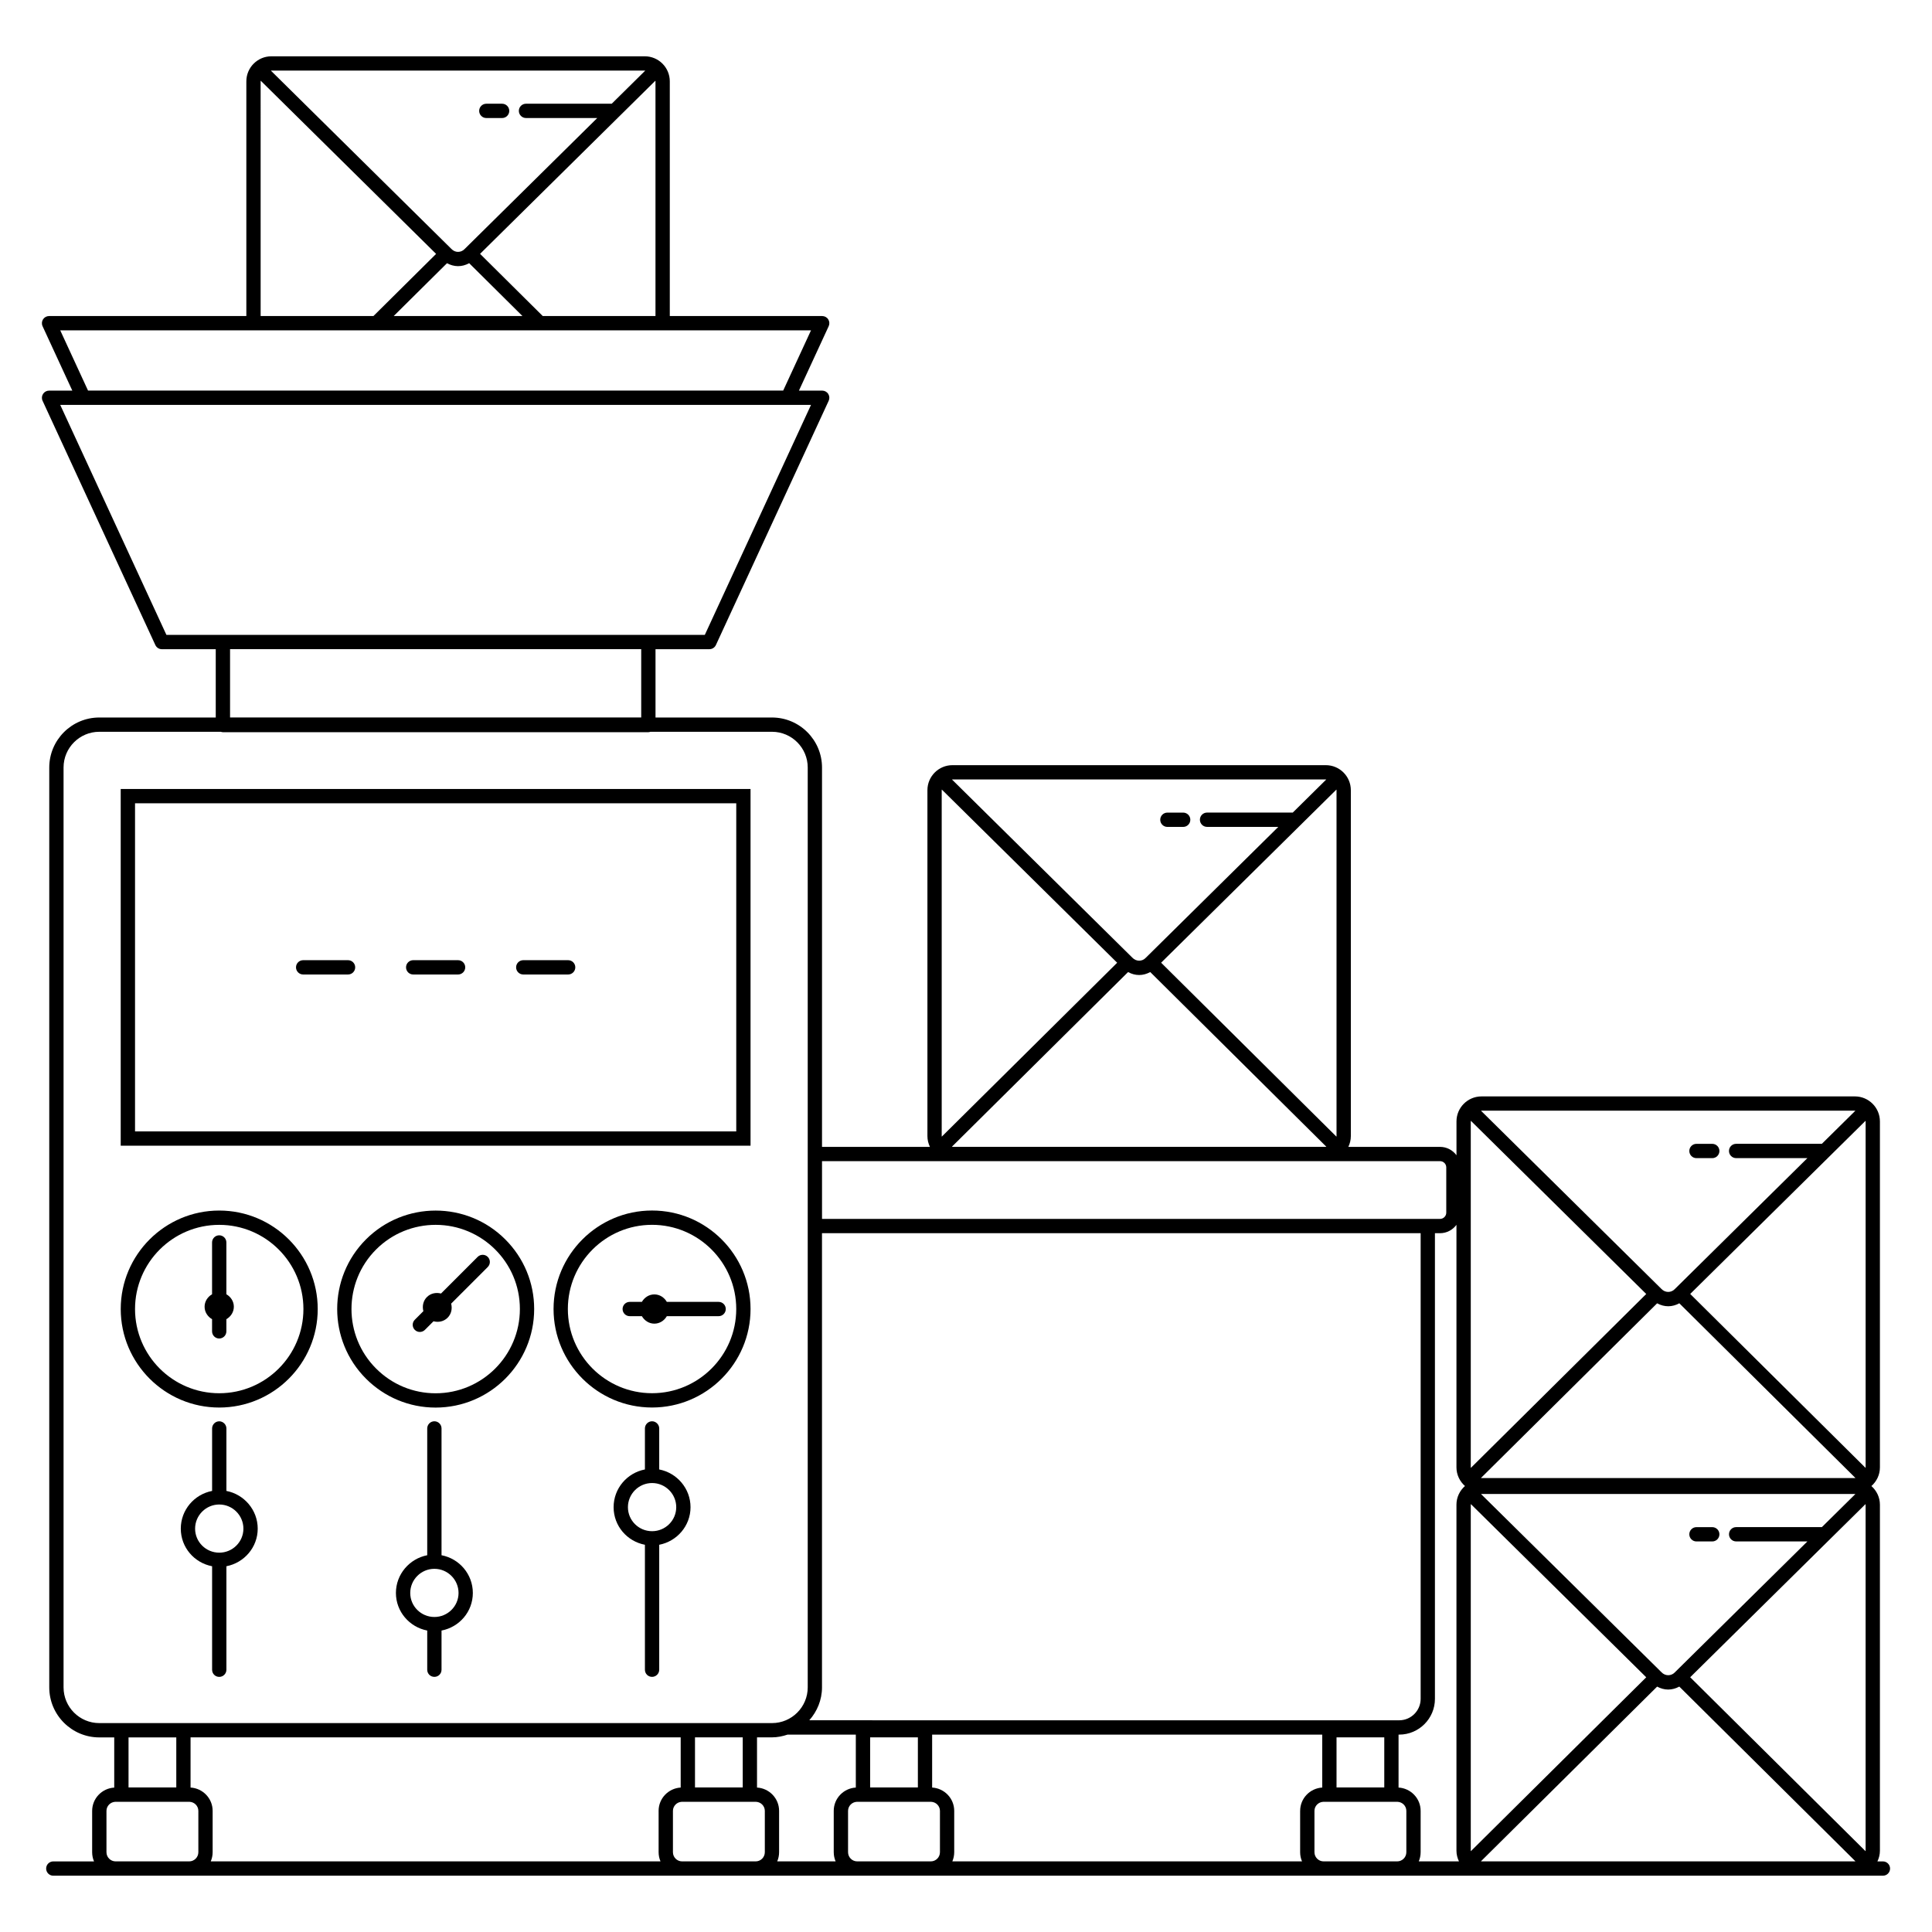 <?xml version="1.0" encoding="UTF-8"?>
<!-- Uploaded to: SVG Repo, www.svgrepo.com, Generator: SVG Repo Mixer Tools -->
<svg fill="#000000" width="800px" height="800px" version="1.1" viewBox="144 144 512 512" xmlns="http://www.w3.org/2000/svg">
 <g>
  <path d="m272.88 175.28h4.184c1.047 0 1.895-0.848 1.895-1.895s-0.848-1.895-1.895-1.895h-4.184c-1.047 0-1.895 0.848-1.895 1.895s0.848 1.895 1.895 1.895z"/>
  <path d="m642.99 637.29h-1.457c0.414-0.863 0.664-1.82 0.664-2.84v-91.684c0-1.973-0.883-3.731-2.258-4.945 1.375-1.215 2.258-2.969 2.258-4.945v-91.688c0-3.656-2.973-6.629-6.629-6.629h-98.957c-3.656 0-6.629 2.973-6.629 6.629v8.965c-0.992-1.34-2.57-2.219-4.359-2.219h-24.301c0.414-0.863 0.664-1.82 0.664-2.844v-91.684c0-3.656-2.973-6.629-6.629-6.629h-98.953c-3.656 0-6.629 2.973-6.629 6.629v91.684c0 1.02 0.25 1.977 0.664 2.844h-28.598v-100.53c0-7.309-5.949-13.258-13.258-13.258h-30.867v-18.105h14.285c0.738 0 1.41-0.43 1.719-1.102l29.891-64.734c0.27-0.586 0.223-1.27-0.125-1.816-0.348-0.543-0.949-0.871-1.598-0.871h-6.164l7.887-17.074c0.27-0.586 0.223-1.27-0.125-1.816-0.348-0.543-0.949-0.871-1.598-0.871h-40.387v-62.203c0-3.656-2.973-6.633-6.629-6.633h-98.957c-3.656 0-6.633 2.973-6.633 6.633v62.203h-52.281c-0.645 0-1.246 0.328-1.598 0.871-0.348 0.543-0.395 1.227-0.125 1.816l7.883 17.074-6.16 0.004c-0.645 0-1.246 0.328-1.598 0.871-0.348 0.543-0.395 1.227-0.125 1.816l29.891 64.734c0.312 0.672 0.98 1.102 1.719 1.102h14.285v18.105l-30.863-0.004c-7.309 0-13.258 5.949-13.258 13.258v243.77c0 7.309 5.949 13.258 13.258 13.258h3.961v13.301c-3.254 0.191-5.852 2.875-5.852 6.18v10.953c0 0.859 0.176 1.68 0.496 2.426h-10.793c-1.047 0-1.895 0.848-1.895 1.895s0.848 1.895 1.895 1.895h484.87c1.047 0 1.895-0.848 1.895-1.895-0.004-1.047-0.852-1.895-1.898-1.895zm-355.16-409.54-16.609-16.477 46.457-45.879c0.004 0.055 0.031 0.098 0.031 0.152v62.203zm-25.371-13.996c1.84 0.996 3.883 1.082 5.879-0.004l14.113 14h-34.113zm52.41-51.051c0.043 0 0.074 0.023 0.117 0.023l-8.871 8.762h-22.719c-1.047 0-1.895 0.848-1.895 1.895s0.848 1.895 1.895 1.895h18.883l-35.137 34.703c-0.461 0.492-1.086 0.77-1.754 0.77s-1.289-0.273-1.805-0.824l-47.789-47.199c0.043 0 0.074-0.023 0.117-0.023zm-101.8 2.844c0-0.055 0.027-0.102 0.031-0.152l46.473 45.891-16.609 16.469h-29.891zm145.86 65.992-7.371 15.961h-184.23l-7.367-15.961zm174.84 301.33v-91.688c0-0.055 0.027-0.098 0.031-0.152l46.469 45.891-46.473 46.078c-0.004-0.043-0.027-0.082-0.027-0.129zm104.61-91.836c0.004 0.051 0.031 0.098 0.031 0.148v91.688c0 0.047-0.023 0.086-0.027 0.129l-46.461-46.086zm-49.34 48.355 46.668 46.293c-0.051 0.004-0.09 0.027-0.141 0.027h-98.957c-0.051 0-0.09-0.027-0.141-0.027l46.688-46.289c1.977 1.07 4.019 1.008 5.883-0.004zm-55.242 145.19c-0.004-0.047-0.027-0.086-0.027-0.133v-91.684c0-0.055 0.027-0.102 0.031-0.152l46.469 45.891zm50.488-47.441-47.789-47.195c0.039 0 0.074-0.023 0.117-0.023h98.957c0.043 0 0.074 0.023 0.117 0.023l-8.871 8.762h-22.719c-1.047 0-1.895 0.848-1.895 1.895 0 1.047 0.848 1.895 1.895 1.895h18.883l-35.133 34.699c-0.93 0.988-2.535 1.047-3.562-0.055zm54.09-44.527c0.004 0.055 0.031 0.098 0.031 0.152v91.684c0 0.047-0.023 0.086-0.027 0.129l-46.461-46.086zm-2.809-104.27c0.043 0 0.074 0.023 0.117 0.023l-8.871 8.762h-22.719c-1.047 0-1.895 0.848-1.895 1.895s0.848 1.895 1.895 1.895h18.883l-35.137 34.703c-0.926 0.988-2.531 1.043-3.559-0.055l-47.789-47.195c0.039 0 0.074-0.023 0.117-0.023zm-105.59 30.25v64.277c0 1.973 0.883 3.727 2.258 4.945-1.375 1.215-2.258 2.973-2.258 4.945v91.684c0 1.02 0.25 1.977 0.664 2.84h-10.652c0.316-0.746 0.496-1.566 0.496-2.426v-10.953c0-3.301-2.594-5.984-5.852-6.18v-14.031h0.172c5.223 0 9.469-4.25 9.469-9.469v-123.41h1.344c1.793 0 3.367-0.883 4.359-2.219zm-41.426 155.31v10.953c0 0.859 0.176 1.68 0.496 2.426h-92.664c0.316-0.746 0.496-1.566 0.496-2.426v-10.953c0-3.301-2.594-5.984-5.852-6.18v-14.031h103.38v14.031c-3.254 0.195-5.852 2.875-5.852 6.18zm-123.6 0v10.953c0 0.859 0.176 1.68 0.496 2.426h-15.473c0.316-0.746 0.496-1.566 0.496-2.426v-10.953c0-3.301-2.594-5.984-5.852-6.18v-13.301h3.961c1.457 0 2.832-0.293 4.144-0.73h18.078v14.031c-3.258 0.195-5.852 2.875-5.852 6.18zm-46.41 0v10.953c0 0.859 0.176 1.68 0.496 2.426h-119.18c0.316-0.746 0.496-1.566 0.496-2.426v-10.953c0-3.301-2.594-5.984-5.852-6.18v-13.301h129.89v13.301c-3.258 0.195-5.852 2.875-5.852 6.18zm43.297-32.738v-120.36h158.65v123.41c0 3.133-2.547 5.684-5.684 5.684l-156.33-0.004c2.07-2.34 3.367-5.379 3.367-8.738zm149.01 26.523h-12.652v-13.266h12.652zm-123.6 0h-12.652v-13.266h12.652zm-46.414 0h-12.652v-13.266h12.652zm52.73-172.6v-91.688c0-0.055 0.027-0.102 0.031-0.152l46.469 45.891-46.477 46.078c0-0.043-0.023-0.082-0.023-0.129zm2.699 2.812 46.688-46.289c1.941 1.055 3.984 1.027 5.879-0.004l46.668 46.293c-0.051 0.004-0.09 0.027-0.141 0.027h-98.953c-0.051 0-0.094-0.023-0.141-0.027zm92.457-85.32 9.445-9.328c0.004 0.055 0.031 0.098 0.031 0.152v91.684c0 0.047-0.023 0.086-0.027 0.133l-46.457-46.09zm6.637-12.02c0.039 0 0.074 0.023 0.113 0.023l-8.871 8.762h-22.715c-1.047 0-1.895 0.848-1.895 1.895s0.848 1.895 1.895 1.895h18.883l-35.133 34.703c-0.926 0.992-2.531 1.043-3.559-0.055l-47.785-47.199c0.039 0 0.074-0.023 0.113-0.023zm-133.51 101.16h163.78c0.91 0 1.652 0.742 1.652 1.652v11.996c0 0.914-0.742 1.656-1.652 1.656h-163.78zm-201.88-200.41h198.96l-28.141 60.945h-142.68zm45.004 64.73h108.96v18.105h-108.96zm-34.656 284.6c-5.223 0-9.469-4.25-9.469-9.469v-243.77c0-5.223 4.25-9.469 9.469-9.469h32.211c0.176 0.055 0.355 0.109 0.551 0.109h112.75c0.195 0 0.375-0.055 0.551-0.109h32.211c5.223 0 9.469 4.25 9.469 9.469v243.77c0 5.223-4.25 9.469-9.469 9.469h-24.191-150.12zm20.406 3.789v13.266h-12.656v-13.266zm-16.078 32.859c-1.336 0-2.426-1.09-2.426-2.426v-10.953c0-1.297 1.035-2.344 2.316-2.406h19.719c1.285 0.062 2.316 1.105 2.316 2.406v10.953c0 1.336-1.09 2.426-2.426 2.426zm150.12 0c-1.336 0-2.426-1.09-2.426-2.426v-10.953c0-1.297 1.035-2.344 2.316-2.406h19.719c1.285 0.062 2.316 1.105 2.316 2.406v10.953c0 1.336-1.09 2.426-2.426 2.426zm46.41 0c-1.336 0-2.426-1.09-2.426-2.426v-10.953c0-1.297 1.035-2.344 2.316-2.406h19.719c1.285 0.062 2.316 1.105 2.316 2.406v10.953c0 1.336-1.09 2.426-2.426 2.426zm123.6 0c-1.336 0-2.426-1.09-2.426-2.426v-10.953c0-1.297 1.035-2.344 2.316-2.406h19.719c1.285 0.062 2.316 1.105 2.316 2.406v10.953c0 1.336-1.09 2.426-2.426 2.426zm41.84 0c-0.051 0-0.09-0.027-0.141-0.027l46.688-46.289c0.898 0.488 1.898 0.781 2.93 0.781 1.047 0 2.055-0.297 2.949-0.785l46.668 46.293c-0.051 0.004-0.09 0.027-0.141 0.027z"/>
  <path d="m593.58 552.5h4.188c1.047 0 1.895-0.848 1.895-1.895 0-1.047-0.848-1.895-1.895-1.895h-4.188c-1.047 0-1.895 0.848-1.895 1.895 0.004 1.047 0.848 1.895 1.895 1.895z"/>
  <path d="m593.58 450.92h4.188c1.047 0 1.895-0.848 1.895-1.895 0-1.047-0.848-1.895-1.895-1.895h-4.188c-1.047 0-1.895 0.848-1.895 1.895 0.004 1.047 0.848 1.895 1.895 1.895z"/>
  <path d="m342.9 353.09h-166.91v94.531h166.91zm-3.785 90.746h-159.33v-86.957h159.33z"/>
  <path d="m228.2 490.91c0-14.391-11.707-26.102-26.102-26.102-14.391 0-26.102 11.711-26.102 26.102s11.711 26.102 26.102 26.102c14.395 0 26.102-11.711 26.102-26.102zm-48.414 0c0-12.305 10.012-22.312 22.312-22.312 12.305 0 22.312 10.012 22.312 22.312 0 12.305-10.008 22.312-22.312 22.312-12.305 0-22.312-10.008-22.312-22.312z"/>
  <path d="m203.99 496.82v-3.219c1.16-0.672 1.98-1.875 1.98-3.305 0-1.43-0.82-2.633-1.98-3.305v-13.727c0-1.047-0.848-1.895-1.895-1.895s-1.895 0.848-1.895 1.895v13.727c-1.16 0.672-1.98 1.875-1.98 3.305 0 1.43 0.82 2.633 1.98 3.305v3.223c0 1.047 0.848 1.895 1.895 1.895 1.047-0.004 1.895-0.852 1.895-1.898z"/>
  <path d="m240.99 472.45c-10.176 10.176-10.176 26.738 0 36.914 4.938 4.938 11.492 7.66 18.457 7.66 14.406-0.004 26.113-11.707 26.113-26.117 0-6.965-2.723-13.52-7.66-18.457-10.176-10.18-26.734-10.176-36.91 0zm18.457 40.785c-5.949 0-11.555-2.328-15.777-6.551-8.699-8.699-8.699-22.859 0-31.559 4.352-4.352 10.062-6.527 15.777-6.527 12.23 0 22.328 9.891 22.328 22.305 0 12.316-10.012 22.332-22.328 22.332z"/>
  <path d="m270.58 477.09-9.707 9.707c-1.297-0.344-2.731-0.074-3.738 0.938-1.012 1.012-1.281 2.441-0.938 3.738l-2.273 2.277c-0.738 0.738-0.738 1.938 0 2.68 0.738 0.738 1.938 0.738 2.68 0l2.277-2.277c1.297 0.344 2.727 0.074 3.738-0.938 1.012-1.012 1.281-2.441 0.938-3.738l9.707-9.707c0.738-0.738 0.738-1.938 0-2.68-0.746-0.738-1.941-0.738-2.684 0z"/>
  <path d="m316.8 464.8c-14.391 0-26.102 11.711-26.102 26.102s11.711 26.102 26.102 26.102 26.102-11.711 26.102-26.102-11.711-26.102-26.102-26.102zm0 48.414c-12.305 0-22.312-10.012-22.312-22.312 0-12.305 10.012-22.312 22.312-22.312 12.305 0 22.312 10.012 22.312 22.312 0.004 12.305-10.008 22.312-22.312 22.312z"/>
  <path d="m317.41 487.03c-1.43 0-2.633 0.82-3.305 1.98h-3.219c-1.047 0-1.895 0.848-1.895 1.895s0.848 1.895 1.895 1.895h3.219c0.672 1.16 1.875 1.98 3.305 1.98s2.633-0.82 3.305-1.98h13.727c1.047 0 1.895-0.848 1.895-1.895s-0.848-1.895-1.895-1.895h-13.727c-0.672-1.16-1.875-1.98-3.305-1.98z"/>
  <path d="m204 539.11v-16.555c0-1.023-0.871-1.895-1.895-1.895-1.062 0-1.895 0.871-1.895 1.895v16.555c-4.734 0.91-8.297 5.039-8.297 10 0 4.961 3.562 9.055 8.297 9.961v27.426c0 1.062 0.832 1.895 1.895 1.895 1.023 0 1.895-0.832 1.895-1.895v-27.426c4.695-0.91 8.297-5 8.297-9.961 0-4.965-3.602-9.094-8.297-10zm-1.895 16.363c-3.523 0-6.402-2.84-6.402-6.363 0-3.523 2.879-6.402 6.402-6.402 3.523 0 6.402 2.879 6.402 6.402 0 3.519-2.879 6.363-6.402 6.363z"/>
  <path d="m318.7 533.42v-10.871c0-1.023-0.871-1.895-1.895-1.895-1.059 0-1.895 0.871-1.895 1.895v10.871c-4.734 0.91-8.297 5.039-8.297 10s3.562 9.055 8.297 9.961v33.109c0 1.062 0.832 1.895 1.895 1.895 1.023 0 1.895-0.832 1.895-1.895v-33.109c4.695-0.91 8.297-5 8.297-9.961s-3.598-9.09-8.297-10zm-1.891 16.363c-3.523 0-6.402-2.84-6.402-6.363s2.879-6.402 6.402-6.402c3.523 0 6.402 2.879 6.402 6.402-0.004 3.523-2.883 6.363-6.402 6.363z"/>
  <path d="m261.01 556.15v-33.602c0-1.023-0.832-1.895-1.895-1.895s-1.895 0.871-1.895 1.895v33.602c-4.695 0.91-8.297 5.039-8.297 10 0 4.961 3.598 9.055 8.297 9.961v10.379c0 1.062 0.832 1.895 1.895 1.895 1.059 0 1.895-0.832 1.895-1.895v-10.379c4.734-0.91 8.297-5 8.297-9.961 0-4.961-3.559-9.09-8.297-10zm-1.891 16.367c-3.523 0-6.402-2.84-6.402-6.363 0-3.523 2.879-6.402 6.402-6.402 3.523 0 6.402 2.879 6.402 6.402-0.004 3.519-2.883 6.363-6.402 6.363z"/>
  <path d="m224.34 402.25h11.895c1.047 0 1.895-0.848 1.895-1.895 0-1.047-0.848-1.895-1.895-1.895h-11.895c-1.047 0-1.895 0.848-1.895 1.895 0 1.047 0.848 1.895 1.895 1.895z"/>
  <path d="m253.5 402.25h11.895c1.047 0 1.895-0.848 1.895-1.895 0-1.047-0.848-1.895-1.895-1.895h-11.895c-1.047 0-1.895 0.848-1.895 1.895 0.004 1.047 0.848 1.895 1.895 1.895z"/>
  <path d="m282.67 402.25h11.895c1.047 0 1.895-0.848 1.895-1.895 0-1.047-0.848-1.895-1.895-1.895h-11.895c-1.047 0-1.895 0.848-1.895 1.895 0 1.047 0.848 1.895 1.895 1.895z"/>
  <path d="m453.37 363.14h4.184c1.047 0 1.895-0.848 1.895-1.895s-0.848-1.895-1.895-1.895h-4.184c-1.047 0-1.895 0.848-1.895 1.895s0.848 1.895 1.895 1.895z"/>
 </g>
</svg>
